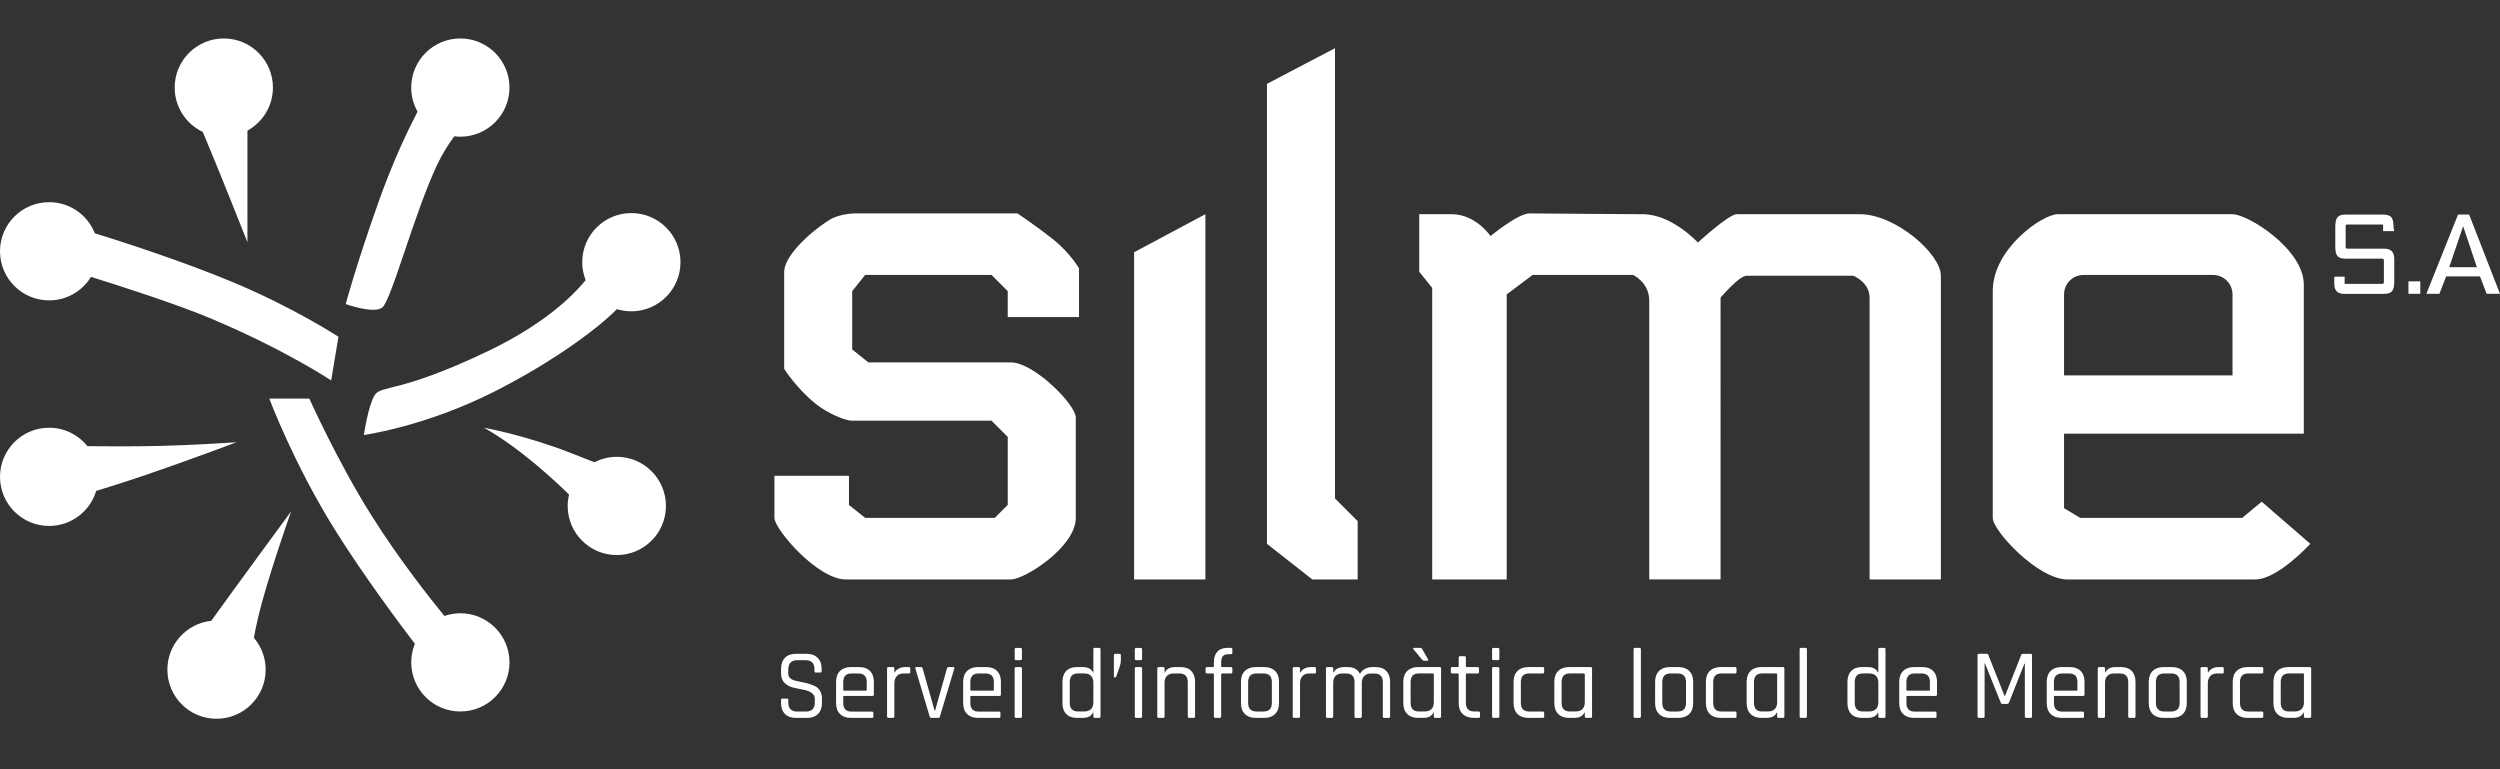 <?xml version="1.0" encoding="utf-8"?>
<!-- Generator: Adobe Illustrator 25.2.3, SVG Export Plug-In . SVG Version: 6.00 Build 0)  -->
<svg version="1.1" id="Layer_1" xmlns="http://www.w3.org/2000/svg" xmlns:xlink="http://www.w3.org/1999/xlink" x="0px" y="0px"
	 viewBox="0 0 130 40" style="enable-background:new 0 0 130 40;" xml:space="preserve">
<rect x="0" y="0" width="130" height="40" fill="#333333" stroke="none"/>
<style type="text/css">
	.st0{fill:#FFFFFF;}
</style>
<path class="st0" d="M52.83,34.688c-0.045,0-0.067,0.024-0.067,0.073v2.496
	c0,0.048,0.024,0.072,0.073,0.072h0.233c0.048,0,0.073-0.024,0.073-0.072v-2.496
	c0-0.048-0.024-0.073-0.073-0.073H52.83z M51.287,34.688h-0.435
	c-0.238,0-0.426,0.067-0.562,0.202c-0.136,0.135-0.205,0.323-0.205,0.565v1.108
	c0,0.242,0.068,0.43,0.205,0.565c0.136,0.135,0.324,0.202,0.562,0.202h1.098
	c0.048,0,0.073-0.022,0.073-0.067v-0.186c0-0.048-0.024-0.073-0.073-0.073h-1.057
	c-0.29,0-0.435-0.15-0.435-0.451v-0.316c0-0.031,0.017-0.047,0.052-0.047h1.466
	c0.048,0,0.072-0.026,0.072-0.078v-0.658c0-0.242-0.067-0.43-0.202-0.565
	C51.712,34.755,51.525,34.688,51.287,34.688z M51.681,35.864
	c0,0.035-0.017,0.052-0.052,0.052h-1.119c-0.034,0-0.052-0.017-0.052-0.052v-0.399
	c0-0.297,0.145-0.445,0.435-0.445h0.352c0.29,0,0.435,0.148,0.435,0.445V35.864z
	 M57.994,33.999c-0.048,0-0.072,0.024-0.072,0.072v1.098
	c0,0.042,0.019,0.062,0.057,0.062c0.028,0,0.047-0.012,0.057-0.036l0.176-0.492
	c0.048-0.145,0.072-0.257,0.072-0.337v-0.3c0-0.045-0.022-0.067-0.067-0.067
	H57.994z M52.83,33.694c-0.045,0-0.067,0.024-0.067,0.073v0.487
	c0,0.048,0.022,0.073,0.067,0.073h0.238c0.048,0,0.073-0.024,0.073-0.073v-0.487
	c0-0.048-0.024-0.073-0.073-0.073H52.83z M59.077,34.688
	c-0.045,0-0.067,0.024-0.067,0.073v2.496c0,0.048,0.024,0.072,0.073,0.072h0.233
	c0.048,0,0.073-0.024,0.073-0.072v-2.496c0-0.048-0.024-0.073-0.073-0.073H59.077z
	 M58.973,30.131h3.707V11.139l-3.707,1.979V30.131z M59.077,33.694
	c-0.045,0-0.067,0.024-0.067,0.073v0.487c0,0.048,0.022,0.073,0.067,0.073h0.238
	c0.048,0,0.073-0.024,0.073-0.073v-0.487c0-0.048-0.024-0.073-0.073-0.073H59.077z
	 M56.922,33.688c-0.045,0-0.067,0.024-0.067,0.073v1.202h-0.021
	c-0.086-0.183-0.264-0.275-0.534-0.275h-0.306c-0.235,0-0.418,0.067-0.549,0.202
	c-0.131,0.135-0.197,0.323-0.197,0.565v1.108c0,0.242,0.065,0.43,0.197,0.565
	c0.131,0.135,0.314,0.202,0.549,0.202h0.306c0.269,0,0.447-0.091,0.534-0.274
	h0.021v0.202c0,0.048,0.022,0.072,0.067,0.072h0.238
	c0.045,0,0.067-0.024,0.067-0.072v-3.496c0-0.048-0.023-0.073-0.067-0.073H56.922z
	 M56.855,36.521c0,0.152-0.041,0.269-0.124,0.352
	c-0.083,0.083-0.202,0.124-0.357,0.124h-0.316c-0.287,0-0.43-0.15-0.43-0.451
	v-1.077c0-0.3,0.143-0.451,0.43-0.451h0.316c0.155,0,0.274,0.042,0.357,0.124
	c0.083,0.083,0.124,0.2,0.124,0.352V36.521z M55.94,21.709
	c0-0.674-2.183-2.864-3.37-2.864c-0.934,0-7.414,0-7.414,0l-0.842-0.674v-3.032
	l0.674-0.842h6.571l0.843,0.842v1.348h3.707v-2.527c0,0-0.443-0.792-1.348-1.516
	c-0.769-0.615-1.853-1.348-1.853-1.348h-8.424c0,0-0.818,0.002-1.348,0.337
	c-1.211,0.766-2.359,1.96-2.359,2.695c0,1.095,0,5.053,0,5.053
	s0.669,1.057,1.685,1.853c0.557,0.437,1.453,0.842,1.853,0.842
	c1.13,0,7.245,0,7.245,0l0.843,0.842v3.537l-0.674,0.674h-6.74L44.146,26.257v-1.516
	h-3.875c0,0,0,1.6,0,2.19c0,0.59,2.24,3.2,3.707,3.2h8.593
	c0.709,0,3.37-1.684,3.37-3.2V21.709z M19.869,15.999
	c0.465-0.331,1.664-4.871,2.838-7.378c0.288-0.615,0.605-1.119,0.92-1.534
	c0.102,0.012,0.205,0.021,0.31,0.021c1.411,0,2.555-1.143,2.555-2.554
	S25.348,2,23.938,2s-2.555,1.143-2.555,2.554c0,0.456,0.121,0.882,0.33,1.253
	c-0.472,0.904-1.268,2.549-2.033,4.706c-1.19,3.358-1.703,5.297-1.703,5.297
	S19.404,16.33,19.869,15.999z M2.555,15.62c0.922,0,1.728-0.49,2.177-1.222
	c1.509,0.47,4.471,1.42,6.244,2.168c3.911,1.652,6.245,3.216,6.245,3.216
	l0.378-2.27c0,0-2.315-1.516-5.488-2.838c-2.594-1.081-5.661-2.073-7.182-2.546
	c-0.374-0.946-1.295-1.615-2.374-1.615C1.144,10.513,0,11.656,0,13.067
	C0,14.477,1.144,15.62,2.555,15.62z M10.545,6.86
	c0.719,1.689,2.322,5.734,2.322,5.734V6.792c0.789-0.435,1.325-1.274,1.325-2.238
	C14.192,3.143,13.049,2,11.638,2c-1.411,0-2.555,1.143-2.555,2.554
	C9.083,5.573,9.682,6.45,10.545,6.86z M8.326,23.188
	c-1.517,0.034-2.942,0.024-3.778,0.013c-0.468-0.584-1.187-0.959-1.994-0.959
	C1.144,22.242,0,23.385,0,24.795c0,1.41,1.144,2.554,2.555,2.554
	c1.156,0,2.131-0.768,2.446-1.821c0.67-0.205,1.596-0.496,2.568-0.828
	c2.25-0.767,4.731-1.703,4.731-1.703S10.118,23.148,8.326,23.188z M73.952,34.305
	c0.028,0.035,0.06,0.052,0.098,0.052h0.176c0.048,0,0.059-0.024,0.031-0.073
	l-0.3-0.528c-0.024-0.045-0.06-0.068-0.109-0.068h-0.316
	c-0.021,0-0.036,0.007-0.044,0.021c-0.009,0.014-0.004,0.031,0.013,0.052
	L73.952,34.305z M70.599,30.131v-3.032l-1.179-1.179V2.507l-3.538,1.853v23.919
	l2.359,1.853H70.599z M107.498,30.131h9.773c1.179,0,2.864-1.853,2.864-1.853
	l-2.527-2.19l-1.011,0.842h-8.425l-0.842-0.505v-3.874h12.468c0,0,0-5.601,0-7.748
	c0-1.853-2.907-3.664-3.707-3.664h-9.098c-0.759,0-3.37,1.769-3.37,4v11.791
	C103.623,27.604,105.982,30.131,107.498,30.131z M107.33,15.309
	c0-0.558,0.452-1.011,1.011-1.011h6.739c0.558,0,1.011,0.453,1.011,1.011v4.211
	h-8.761V15.309z M15.138,26.593c0,0-2.988,4.062-4.153,5.69
	c-1.282,0.136-2.281,1.221-2.281,2.539c0,1.41,1.144,2.554,2.555,2.554
	c1.411,0,2.555-1.143,2.555-2.554c0-0.632-0.231-1.21-0.612-1.656
	c0.086-0.477,0.22-1.107,0.422-1.844C14.187,29.277,15.138,26.593,15.138,26.593z
	 M32.831,11.08c-1.411,0-2.555,1.143-2.555,2.554c0,0.33,0.065,0.645,0.179,0.934
	c-0.723,0.882-2.23,2.328-5.099,3.7c-4.549,2.176-5.527,1.75-5.866,2.27
	c-0.339,0.52-0.568,2.081-0.568,2.081s3.177-0.426,6.812-2.27
	c2.829-1.435,5.207-3.126,6.345-4.274c0.237,0.073,0.49,0.113,0.751,0.113
	c1.411,0,2.555-1.143,2.555-2.554C35.386,12.224,34.242,11.08,32.831,11.08z
	 M44.678,34.688H44.243c-0.238,0-0.426,0.067-0.562,0.202
	c-0.136,0.135-0.205,0.323-0.205,0.565v1.108c0,0.242,0.068,0.43,0.205,0.565
	c0.136,0.135,0.324,0.202,0.562,0.202h1.098c0.048,0,0.073-0.022,0.073-0.067
	v-0.186c0-0.048-0.024-0.073-0.073-0.073h-1.057c-0.29,0-0.435-0.15-0.435-0.451
	v-0.316c0-0.031,0.017-0.047,0.052-0.047h1.466c0.048,0,0.073-0.026,0.073-0.078
	v-0.658c0-0.242-0.067-0.43-0.202-0.565
	C45.103,34.755,44.916,34.688,44.678,34.688z M45.072,35.864
	c0,0.035-0.017,0.052-0.052,0.052h-1.119c-0.035,0-0.052-0.017-0.052-0.052v-0.399
	c0-0.297,0.145-0.445,0.435-0.445h0.352c0.29,0,0.435,0.148,0.435,0.445V35.864z
	 M47.066,34.688c-0.131,0-0.245,0.028-0.342,0.083
	c-0.097,0.055-0.162,0.121-0.197,0.197h-0.021v-0.207
	c0-0.048-0.024-0.073-0.073-0.073h-0.233c-0.048,0-0.073,0.024-0.073,0.073v2.496
	c0,0.048,0.024,0.072,0.073,0.072h0.233c0.048,0,0.073-0.024,0.073-0.072v-1.714
	c0-0.162,0.042-0.29,0.124-0.383c0.083-0.093,0.202-0.14,0.357-0.14h0.28
	c0.024,0.004,0.041-0.001,0.052-0.013c0.01-0.012,0.016-0.03,0.016-0.054v-0.192
	c0-0.048-0.023-0.073-0.067-0.073H47.066z M42.399,35.69
	c-0.104-0.053-0.219-0.098-0.345-0.135c-0.126-0.036-0.251-0.066-0.375-0.088
	c-0.124-0.022-0.238-0.047-0.342-0.075c-0.231-0.066-0.347-0.187-0.347-0.363
	v-0.207c0-0.328,0.154-0.492,0.461-0.492h0.44c0.307,0,0.461,0.157,0.461,0.471
	v0.093c0,0.052,0.023,0.078,0.067,0.078h0.238c0.045,0,0.067-0.026,0.067-0.078
	V34.766c0-0.238-0.069-0.425-0.207-0.562c-0.138-0.136-0.325-0.205-0.559-0.205
	h-0.575c-0.238,0-0.426,0.068-0.562,0.205c-0.136,0.136-0.205,0.324-0.205,0.562
	v0.254c0,0.207,0.06,0.37,0.181,0.49c0.121,0.119,0.268,0.199,0.44,0.241
	c0.173,0.041,0.345,0.078,0.518,0.109c0.411,0.076,0.616,0.238,0.616,0.487
	v0.176c0,0.318-0.154,0.477-0.461,0.477h-0.456c-0.307,0-0.461-0.155-0.461-0.466
	v-0.135c0-0.048-0.024-0.073-0.073-0.073h-0.233c-0.048,0-0.073,0.024-0.073,0.073
	v0.166c0,0.238,0.069,0.426,0.207,0.562c0.138,0.136,0.325,0.204,0.559,0.204
	h0.596c0.235,0,0.421-0.068,0.559-0.204s0.207-0.324,0.207-0.562V36.33
	c0-0.155-0.032-0.287-0.096-0.396C42.586,35.825,42.503,35.744,42.399,35.69z
	 M23.938,31.89c-0.291,0-0.569,0.051-0.829,0.14
	c-0.705-0.859-2.339-2.915-3.807-5.248c-1.743-2.771-3.217-6.054-3.217-6.054
	s-1.798,0-2.081,0c0,0,1.254,3.357,3.406,6.81c1.464,2.349,3.367,4.895,4.164,5.94
	c-0.122,0.298-0.19,0.623-0.19,0.965c0,1.41,1.144,2.554,2.555,2.554
	s2.555-1.143,2.555-2.554C26.492,33.033,25.348,31.89,23.938,31.89z M49.329,34.688
	c-0.045,0-0.074,0.024-0.088,0.073l-0.616,2.191h-0.026l-0.622-2.191
	c-0.01-0.048-0.038-0.073-0.083-0.073H47.651c-0.048,0-0.066,0.024-0.052,0.073
	l0.741,2.491c0.014,0.052,0.045,0.078,0.093,0.078h0.352
	c0.052,0,0.083-0.026,0.093-0.078l0.746-2.491
	c0.014-0.048-0.003-0.073-0.052-0.073H49.329z M32.074,23.755
	c-0.419,0-0.813,0.103-1.162,0.282c-0.316-0.123-0.707-0.276-1.203-0.471
	c-2.405-0.946-4.542-1.324-4.542-1.324c1.859,1.041,3.713,2.778,4.424,3.476
	c-0.045,0.19-0.072,0.387-0.072,0.591c0,1.41,1.144,2.554,2.555,2.554
	c1.411,0,2.555-1.143,2.555-2.554C34.629,24.898,33.485,23.755,32.074,23.755z
	 M61.397,34.688h-0.29c-0.266,0-0.442,0.091-0.528,0.275h-0.021v-0.202
	c0-0.048-0.024-0.073-0.073-0.073h-0.233c-0.048,0-0.073,0.024-0.073,0.073v2.496
	c0,0.048,0.024,0.072,0.073,0.072h0.233c0.048,0,0.073-0.024,0.073-0.072v-1.761
	c0-0.152,0.042-0.269,0.124-0.352c0.083-0.083,0.202-0.124,0.357-0.124h0.29
	c0.29,0,0.435,0.15,0.435,0.451v1.787c0,0.048,0.024,0.072,0.073,0.072h0.233
	c0.048,0,0.073-0.024,0.073-0.072v-1.802c0-0.242-0.066-0.43-0.197-0.565
	C61.815,34.755,61.632,34.688,61.397,34.688z M107.633,34.688h-0.435
	c-0.239,0-0.426,0.067-0.562,0.202c-0.137,0.135-0.205,0.323-0.205,0.565v1.108
	c0,0.242,0.068,0.43,0.205,0.565c0.136,0.135,0.323,0.202,0.562,0.202h1.098
	c0.048,0,0.072-0.022,0.072-0.067v-0.186c0-0.048-0.024-0.073-0.072-0.073h-1.057
	c-0.29,0-0.435-0.15-0.435-0.451v-0.316c0-0.031,0.017-0.047,0.052-0.047h1.466
	c0.048,0,0.072-0.026,0.072-0.078v-0.658c0-0.242-0.067-0.43-0.202-0.565
	C108.058,34.755,107.871,34.688,107.633,34.688z M108.026,35.864
	c0,0.035-0.017,0.052-0.051,0.052h-1.119c-0.035,0-0.052-0.017-0.052-0.052v-0.399
	c0-0.297,0.145-0.445,0.435-0.445h0.352c0.29,0,0.435,0.148,0.435,0.445V35.864z
	 M110.3,34.688h-0.29c-0.266,0-0.442,0.091-0.528,0.275h-0.021v-0.202
	c0-0.048-0.024-0.073-0.072-0.073h-0.234c-0.048,0-0.072,0.024-0.072,0.073v2.496
	c0,0.048,0.024,0.072,0.072,0.072h0.234c0.048,0,0.072-0.024,0.072-0.072v-1.761
	c0-0.152,0.041-0.269,0.124-0.352c0.083-0.083,0.202-0.124,0.358-0.124h0.29
	c0.29,0,0.435,0.15,0.435,0.451v1.787c0,0.048,0.024,0.072,0.072,0.072h0.234
	c0.048,0,0.072-0.024,0.072-0.072v-1.802c0-0.242-0.066-0.43-0.197-0.565
	S110.535,34.688,110.3,34.688z M105.173,33.999c-0.035,0-0.056,0.014-0.063,0.041
	l-0.849,2.144h-0.026l-0.849-2.144c-0.011-0.028-0.031-0.041-0.062-0.041h-0.42
	c-0.048,0-0.072,0.024-0.072,0.072v3.185c0,0.048,0.024,0.072,0.072,0.072h0.228
	c0.045,0,0.067-0.024,0.067-0.072v-2.755h0.021l0.818,2.036
	c0.014,0.045,0.044,0.067,0.088,0.067H104.375c0.041,0,0.073-0.022,0.093-0.067
	l0.803-2.03h0.021v2.75c0,0.048,0.024,0.072,0.072,0.072h0.228
	c0.049,0,0.073-0.024,0.073-0.072v-3.185c0-0.048-0.024-0.072-0.073-0.072H105.173z
	 M99.962,34.688h-0.435c-0.238,0-0.426,0.067-0.562,0.202
	c-0.137,0.135-0.205,0.323-0.205,0.565v1.108c0,0.242,0.068,0.43,0.205,0.565
	c0.136,0.135,0.324,0.202,0.562,0.202H100.625c0.049,0,0.073-0.022,0.073-0.067
	v-0.186c0-0.048-0.024-0.073-0.073-0.073h-1.056c-0.29,0-0.435-0.15-0.435-0.451
	v-0.316c0-0.031,0.017-0.047,0.052-0.047h1.466c0.048,0,0.073-0.026,0.073-0.078
	v-0.658c0-0.242-0.068-0.43-0.202-0.565
	C100.387,34.755,100.201,34.688,99.962,34.688z M100.356,35.864
	c0,0.035-0.017,0.052-0.052,0.052h-1.119c-0.035,0-0.052-0.017-0.052-0.052v-0.399
	c0-0.297,0.145-0.445,0.435-0.445h0.352c0.29,0,0.435,0.148,0.435,0.445V35.864z
	 M97.74,33.688c-0.045,0-0.067,0.024-0.067,0.073v1.202h-0.021
	c-0.086-0.183-0.264-0.275-0.533-0.275h-0.306c-0.235,0-0.418,0.067-0.549,0.202
	c-0.131,0.135-0.197,0.323-0.197,0.565v1.108c0,0.242,0.066,0.43,0.197,0.565
	c0.131,0.135,0.314,0.202,0.549,0.202h0.306c0.269,0,0.447-0.091,0.533-0.274
	h0.021v0.202c0,0.048,0.022,0.072,0.067,0.072h0.238
	c0.045,0,0.067-0.024,0.067-0.072v-3.496c0-0.048-0.023-0.073-0.067-0.073H97.74z
	 M97.673,36.521c0,0.152-0.041,0.269-0.124,0.352
	c-0.083,0.083-0.202,0.124-0.357,0.124h-0.316c-0.287,0-0.43-0.15-0.43-0.451
	v-1.077c0-0.3,0.143-0.451,0.43-0.451h0.316c0.155,0,0.275,0.042,0.357,0.124
	c0.083,0.083,0.124,0.2,0.124,0.352V36.521z M96.715,11.139h-6.403
	c-0.421,0-2.022,1.474-2.022,1.474s-1.348-1.474-2.864-1.474
	s-5.307-0.042-5.897-0.042s-2.022,1.179-2.022,1.179s-0.758-1.137-2.022-1.137
	c-1.264,0-1.685,0-1.685,0v2.99l0.674,0.842v15.16h3.875V15.308l1.348-1.011
	h5.223c0,0,0.842,0.379,0.842,1.347s0,14.486,0,14.486h3.707V15.477
	c0,0,0.969-1.137,1.348-1.137c0.379,0,5.56,0,5.56,0s0.842,0.337,0.842,1.137
	s0,14.654,0,14.654h3.707c0,0,0-14.654,0-15.791
	C100.927,13.203,98.568,11.139,96.715,11.139z M112.947,34.688h-0.446
	c-0.238,0-0.425,0.067-0.562,0.202c-0.136,0.135-0.204,0.323-0.204,0.565v1.108
	c0,0.242,0.068,0.43,0.204,0.565c0.137,0.135,0.324,0.202,0.562,0.202h0.446
	c0.238,0,0.425-0.067,0.562-0.202c0.136-0.135,0.204-0.323,0.204-0.565v-1.108
	c0-0.242-0.068-0.43-0.204-0.565C113.372,34.755,113.185,34.688,112.947,34.688z
	 M113.34,36.553c0,0.297-0.145,0.445-0.435,0.445h-0.362
	c-0.29,0-0.435-0.148-0.435-0.445v-1.088c0-0.297,0.145-0.445,0.435-0.445h0.362
	c0.29,0,0.435,0.148,0.435,0.445V36.553z M125.239,15.279h0.616v-0.649h-0.616
	V15.279z M123.973,12.931h-1.911c-0.059,0-0.088-0.031-0.088-0.086v-1.075
	c0-0.074,0.018-0.093,0.082-0.093h1.865v0.343h0.578l-0.039-0.213
	c0-0.433-0.065-0.649-0.557-0.649h-1.935c-0.399,0-0.533,0.154-0.533,0.643v1.032
	c0,0.464,0.129,0.618,0.545,0.618h1.9c0.052,0,0.082,0.031,0.082,0.087v1.137
	c0,0.056-0.03,0.087-0.088,0.087h-1.953v-0.374h-0.539v0.349
	c0,0.371,0.158,0.544,0.516,0.544h2.052c0.445,0,0.551-0.185,0.551-0.637v-1.156
	C124.501,13.085,124.325,12.931,123.973,12.931z M93.654,33.688
	c-0.048,0-0.073,0.024-0.073,0.073v3.496c0,0.048,0.024,0.072,0.073,0.072h0.233
	c0.048,0,0.073-0.024,0.073-0.072v-3.496c0-0.048-0.024-0.073-0.073-0.073H93.654z
	 M115.366,34.688c-0.132,0-0.246,0.028-0.342,0.083
	c-0.097,0.055-0.163,0.121-0.197,0.197h-0.021v-0.207
	c0-0.048-0.024-0.073-0.072-0.073h-0.233c-0.049,0-0.073,0.024-0.073,0.073v2.496
	c0,0.048,0.024,0.072,0.073,0.072h0.233c0.048,0,0.072-0.024,0.072-0.072v-1.714
	c0-0.162,0.042-0.29,0.125-0.383c0.083-0.093,0.202-0.14,0.357-0.14h0.28
	c0.024,0.004,0.041-0.001,0.051-0.013c0.011-0.012,0.016-0.03,0.016-0.054
	v-0.192c0-0.048-0.023-0.073-0.067-0.073H115.366z M128.394,11.157h-0.575
	l-1.648,4.122h0.678l0.35-0.905h1.761l0.344,0.905H130L128.394,11.157z
	 M127.359,13.894l0.724-2.131l0.716,2.131H127.359z M118.986,34.688
	c-0.238,0-0.426,0.067-0.562,0.202s-0.205,0.323-0.205,0.565v1.108
	c0,0.242,0.069,0.43,0.205,0.565c0.136,0.135,0.324,0.202,0.562,0.202h0.269
	c0.266,0,0.442-0.091,0.529-0.274h0.02v0.202c0,0.048,0.024,0.072,0.073,0.072
	h0.233c0.048,0,0.072-0.024,0.072-0.072v-2.496c0-0.048-0.024-0.073-0.072-0.073
	H118.986z M119.804,36.521c0,0.152-0.041,0.269-0.124,0.352
	c-0.083,0.083-0.202,0.124-0.357,0.124h-0.296c-0.286,0-0.429-0.15-0.429-0.451
	v-1.077c0-0.3,0.143-0.451,0.429-0.451h0.726c0.034,0,0.051,0.016,0.051,0.047
	V36.521z M116.868,34.688c-0.239,0-0.426,0.067-0.562,0.202
	c-0.137,0.135-0.205,0.323-0.205,0.565v1.108c0,0.242,0.068,0.43,0.205,0.565
	c0.136,0.135,0.323,0.202,0.562,0.202h0.751c0.048,0,0.072-0.022,0.072-0.067
	v-0.192c0-0.048-0.024-0.073-0.072-0.073h-0.71c-0.287,0-0.43-0.15-0.43-0.451
	v-1.077c0-0.3,0.143-0.451,0.43-0.451h0.71c0.048,0,0.072-0.022,0.072-0.067
	v-0.192c0-0.048-0.024-0.073-0.072-0.073H116.868z M87.278,34.688h-0.445
	c-0.238,0-0.426,0.067-0.562,0.202c-0.136,0.135-0.205,0.323-0.205,0.565v1.108
	c0,0.242,0.068,0.43,0.205,0.565c0.136,0.135,0.324,0.202,0.562,0.202h0.445
	c0.238,0,0.426-0.067,0.562-0.202c0.136-0.135,0.205-0.323,0.205-0.565v-1.108
	c0-0.242-0.068-0.43-0.205-0.565C87.704,34.755,87.516,34.688,87.278,34.688z
	 M87.672,36.553c0,0.297-0.145,0.445-0.435,0.445h-0.363
	c-0.29,0-0.435-0.148-0.435-0.445v-1.088c0-0.297,0.145-0.445,0.435-0.445h0.363
	c0.29,0,0.435,0.148,0.435,0.445V36.553z M77.655,34.688
	c-0.045,0-0.067,0.024-0.067,0.073v2.496c0,0.048,0.024,0.072,0.073,0.072h0.233
	c0.048,0,0.073-0.024,0.073-0.072v-2.496c0-0.048-0.024-0.073-0.073-0.073H77.655z
	 M71.538,34.688h-0.181c-0.131,0-0.256,0.03-0.376,0.091
	c-0.119,0.06-0.206,0.148-0.261,0.262c-0.117-0.235-0.328-0.352-0.632-0.352
	h-0.192c-0.269,0-0.452,0.091-0.549,0.275h-0.021v-0.202
	c0-0.048-0.024-0.073-0.073-0.073H69.021c-0.048,0-0.072,0.024-0.072,0.073v2.496
	c0,0.048,0.024,0.072,0.072,0.072h0.233c0.048,0,0.073-0.024,0.073-0.072v-1.761
	c0-0.152,0.041-0.269,0.124-0.352c0.083-0.083,0.202-0.124,0.357-0.124h0.192
	c0.29,0,0.435,0.15,0.435,0.451v1.787c0,0.048,0.024,0.072,0.073,0.072h0.233
	c0.048,0,0.073-0.024,0.073-0.072v-1.745c0-0.152,0.042-0.272,0.127-0.36
	c0.085-0.088,0.205-0.132,0.36-0.132h0.171c0.29,0,0.435,0.15,0.435,0.451
	v1.787c0,0.048,0.024,0.072,0.073,0.072h0.233c0.048,0,0.073-0.024,0.073-0.072
	v-1.802c0-0.242-0.066-0.43-0.197-0.565
	C71.956,34.755,71.773,34.688,71.538,34.688z M76.681,36.998
	c-0.304,0-0.456-0.147-0.456-0.44v-1.492c0-0.031,0.019-0.047,0.057-0.047h0.549
	c0.052,0,0.078-0.022,0.078-0.067v-0.192c0-0.048-0.026-0.073-0.078-0.073h-0.549
	c-0.038,0-0.057-0.016-0.057-0.047v-0.445c0-0.048-0.023-0.073-0.067-0.073h-0.233
	c-0.048,0-0.073,0.024-0.073,0.073v0.445c0,0.031-0.017,0.047-0.052,0.047h-0.285
	c-0.048,0-0.073,0.024-0.073,0.073v0.192c0,0.045,0.024,0.067,0.073,0.067h0.285
	c0.035,0,0.052,0.016,0.052,0.047v1.507c0,0.238,0.071,0.424,0.212,0.557
	c0.141,0.133,0.331,0.199,0.57,0.199h0.249c0.052,0,0.078-0.022,0.078-0.067
	v-0.192c0-0.048-0.026-0.073-0.078-0.073H76.681z M73.739,34.688
	c-0.238,0-0.426,0.067-0.562,0.202c-0.137,0.135-0.205,0.323-0.205,0.565v1.108
	c0,0.242,0.068,0.43,0.205,0.565c0.136,0.135,0.324,0.202,0.562,0.202h0.269
	c0.266,0,0.442-0.091,0.528-0.274h0.021v0.202c0,0.048,0.024,0.072,0.073,0.072
	h0.233c0.048,0,0.073-0.024,0.073-0.072v-2.496c0-0.048-0.024-0.073-0.073-0.073
	H73.739z M74.558,36.521c0,0.152-0.041,0.269-0.124,0.352
	c-0.083,0.083-0.202,0.124-0.357,0.124h-0.295c-0.287,0-0.43-0.15-0.43-0.451
	v-1.077c0-0.3,0.143-0.451,0.43-0.451h0.725c0.034,0,0.052,0.016,0.052,0.047
	V36.521z M68.161,34.688c-0.131,0-0.245,0.028-0.342,0.083
	c-0.097,0.055-0.162,0.121-0.197,0.197h-0.021v-0.207
	c0-0.048-0.024-0.073-0.073-0.073h-0.233c-0.048,0-0.073,0.024-0.073,0.073v2.496
	c0,0.048,0.024,0.072,0.073,0.072h0.233c0.048,0,0.073-0.024,0.073-0.072v-1.714
	c0-0.162,0.041-0.29,0.124-0.383c0.083-0.093,0.202-0.14,0.357-0.14h0.28
	c0.024,0.004,0.041-0.001,0.052-0.013c0.01-0.012,0.016-0.03,0.016-0.054
	v-0.192c0-0.048-0.023-0.073-0.067-0.073H68.161z M65.742,34.688h-0.445
	c-0.238,0-0.426,0.067-0.562,0.202c-0.136,0.135-0.205,0.323-0.205,0.565v1.108
	c0,0.242,0.068,0.43,0.205,0.565c0.136,0.135,0.324,0.202,0.562,0.202h0.445
	c0.238,0,0.426-0.067,0.562-0.202c0.136-0.135,0.205-0.323,0.205-0.565v-1.108
	c0-0.242-0.068-0.43-0.205-0.565C66.168,34.755,65.981,34.688,65.742,34.688z
	 M66.136,36.553c0,0.297-0.145,0.445-0.435,0.445H65.339
	c-0.29,0-0.435-0.148-0.435-0.445v-1.088c0-0.297,0.145-0.445,0.435-0.445h0.362
	c0.29,0,0.435,0.148,0.435,0.445V36.553z M79.473,34.688
	c-0.238,0-0.426,0.067-0.562,0.202c-0.137,0.135-0.205,0.323-0.205,0.565v1.108
	c0,0.242,0.068,0.43,0.205,0.565c0.136,0.135,0.324,0.202,0.562,0.202h0.751
	c0.048,0,0.073-0.022,0.073-0.067v-0.192c0-0.048-0.024-0.073-0.073-0.073h-0.71
	c-0.287,0-0.43-0.15-0.43-0.451v-1.077c0-0.3,0.143-0.451,0.43-0.451h0.71
	c0.048,0,0.073-0.022,0.073-0.067v-0.192c0-0.048-0.024-0.073-0.073-0.073H79.473z
	 M85.02,33.688c-0.049,0-0.073,0.024-0.073,0.073v3.496
	c0,0.048,0.024,0.072,0.073,0.072h0.233c0.048,0,0.073-0.024,0.073-0.072v-3.496
	c0-0.048-0.024-0.073-0.073-0.073H85.02z M77.655,33.694
	c-0.045,0-0.067,0.024-0.067,0.073v0.487c0,0.048,0.022,0.073,0.067,0.073h0.238
	c0.048,0,0.073-0.024,0.073-0.073v-0.487c0-0.048-0.024-0.073-0.073-0.073H77.655z
	 M89.474,34.688c-0.238,0-0.426,0.067-0.562,0.202
	c-0.137,0.135-0.205,0.323-0.205,0.565v1.108c0,0.242,0.068,0.43,0.205,0.565
	c0.136,0.135,0.324,0.202,0.562,0.202h0.751c0.048,0,0.073-0.022,0.073-0.067
	v-0.192c0-0.048-0.024-0.073-0.073-0.073H89.516c-0.287,0-0.43-0.15-0.43-0.451
	v-1.077c0-0.3,0.143-0.451,0.43-0.451h0.709c0.048,0,0.073-0.022,0.073-0.067
	v-0.192c0-0.048-0.024-0.073-0.073-0.073H89.474z M63.831,33.688
	c-0.231,0-0.407,0.066-0.528,0.197c-0.121,0.131-0.181,0.319-0.181,0.565v0.192
	c0,0.031-0.017,0.047-0.052,0.047h-0.306c-0.048,0-0.073,0.023-0.073,0.067v0.192
	c0,0.048,0.024,0.072,0.073,0.072h0.306c0.034,0,0.052,0.016,0.052,0.047v2.191
	c0,0.048,0.024,0.072,0.073,0.072h0.228c0.052,0,0.078-0.024,0.078-0.072v-2.191
	c0-0.031,0.016-0.047,0.047-0.047h0.456c0.052,0,0.078-0.024,0.078-0.072v-0.192
	c0-0.045-0.026-0.067-0.078-0.067h-0.456c-0.031,0-0.047-0.016-0.047-0.047V34.465
	c0-0.155,0.028-0.268,0.083-0.339c0.055-0.071,0.154-0.106,0.295-0.106h0.13
	c0.048,0,0.073-0.024,0.073-0.072v-0.192c0-0.045-0.024-0.068-0.073-0.068H63.831z
	 M91.593,34.688c-0.238,0-0.426,0.067-0.562,0.202
	c-0.136,0.135-0.205,0.323-0.205,0.565v1.108c0,0.242,0.068,0.43,0.205,0.565
	c0.136,0.135,0.324,0.202,0.562,0.202h0.269c0.266,0,0.442-0.091,0.528-0.274
	h0.021v0.202c0,0.048,0.024,0.072,0.072,0.072h0.233
	c0.048,0,0.072-0.024,0.072-0.072v-2.496c0-0.048-0.024-0.073-0.072-0.073H91.593z
	 M92.411,36.521c0,0.152-0.041,0.269-0.124,0.352
	c-0.083,0.083-0.202,0.124-0.357,0.124h-0.295c-0.287,0-0.43-0.15-0.43-0.451
	v-1.077c0-0.3,0.143-0.451,0.43-0.451h0.725c0.034,0,0.052,0.016,0.052,0.047
	V36.521z M81.591,34.688c-0.238,0-0.426,0.067-0.562,0.202
	c-0.136,0.135-0.205,0.323-0.205,0.565v1.108c0,0.242,0.068,0.43,0.205,0.565
	c0.136,0.135,0.324,0.202,0.562,0.202h0.269c0.266,0,0.442-0.091,0.528-0.274
	h0.021v0.202c0,0.048,0.024,0.072,0.073,0.072H82.715
	c0.048,0,0.072-0.024,0.072-0.072v-2.496c0-0.048-0.024-0.073-0.072-0.073H81.591z
	 M82.409,36.521c0,0.152-0.041,0.269-0.124,0.352
	c-0.083,0.083-0.202,0.124-0.357,0.124h-0.295c-0.287,0-0.43-0.15-0.43-0.451
	v-1.077c0-0.3,0.143-0.451,0.43-0.451h0.725c0.034,0,0.052,0.016,0.052,0.047
	V36.521z"/>
</svg>
